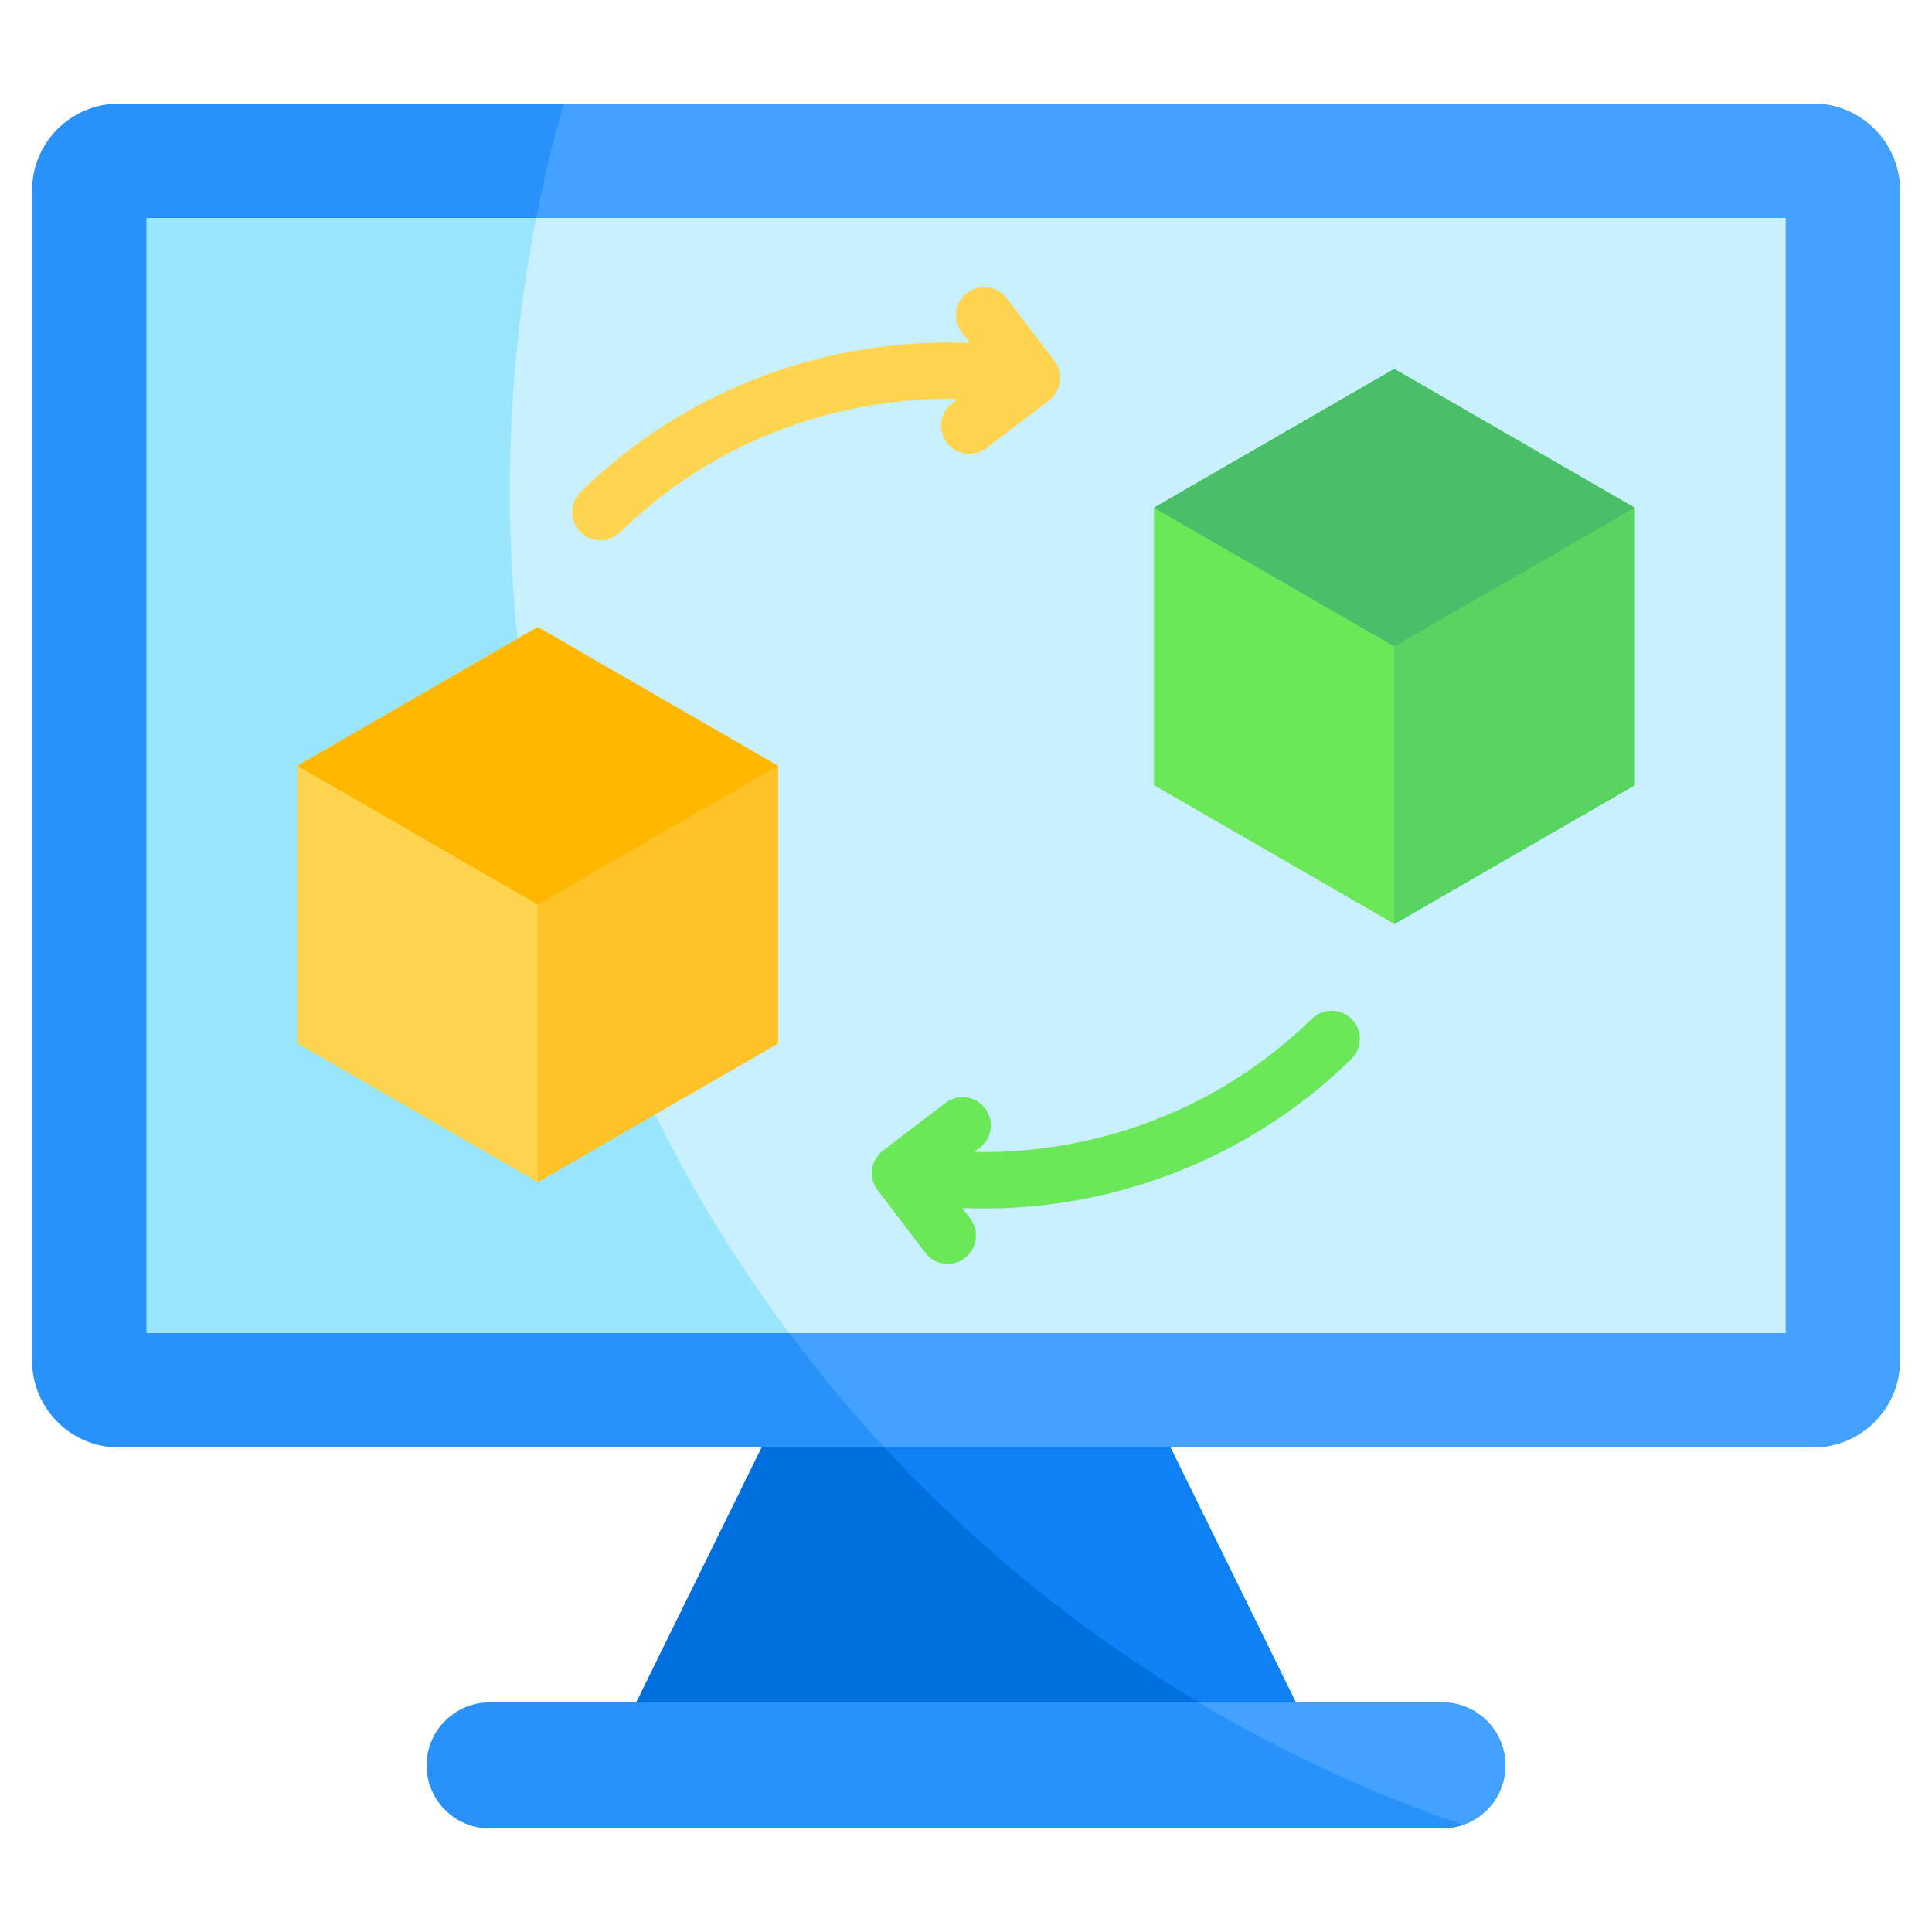 <svg id="Layer_1" enable-background="new 0 0 512 512" viewBox="0 0 512 512" xmlns="http://www.w3.org/2000/svg"><g clip-rule="evenodd" fill-rule="evenodd"><g><path d="m161.658 465.264h188.684l-49.998-101.686-88.688-.001z" fill="#006edb"/><path d="m343.619 465.264h6.724l-49.998-101.686-83.213-.001c34.063 42.475 77.201 77.353 126.487 101.686z" fill="#0e82f5"/><path d="m129.751 451.156h252.499c9.218 0 16.694 7.475 16.694 16.694v.001c0 9.218-7.476 16.694-16.694 16.694l-252.499.001c-9.218-.001-16.694-7.476-16.694-16.695 0-9.22 7.476-16.696 16.694-16.695z" fill="#2891fa"/><path d="m317.682 451.156h64.567c9.182 0 16.695 7.512 16.695 16.694 0 7.273-4.713 13.497-11.236 15.771-24.6-8.429-48.04-19.352-70.025-32.466z" fill="#43a2ff"/><path d="m31.495 27.455h449.009c12.692 0 22.996 10.304 22.996 22.996v310.129c0 12.691-10.304 22.995-22.995 22.995h-449.01c-12.692 0-22.995-10.304-22.995-22.995v-310.129c0-12.691 10.304-22.995 22.995-22.996z" fill="#2891fa"/><path d="m149.357 27.455h331.147c12.648 0 22.996 10.347 22.996 22.995v310.13c0 12.648-10.347 22.996-22.996 22.996h-246.152c-61.587-66.628-99.237-155.707-99.237-253.593 0-35.554 4.967-69.948 14.242-102.528z" fill="#43a2ff"/><path d="m38.806 57.761h434.388v295.508h-434.388z" fill="#9ae7fd"/><path d="m142.115 57.762h331.079v295.507h-264.065c-46.489-62.298-74.014-139.577-74.014-223.286 0-24.71 2.423-48.851 6.999-72.221z" fill="#c9f0ff"/></g><path d="m257.104 322.916c2.508 3.284 1.878 7.981-1.406 10.488-3.285 2.508-7.981 1.878-10.488-1.406l-12.639-16.582c-2.508-3.285-1.878-7.981 1.406-10.489l16.581-12.639c3.285-2.508 7.981-1.878 10.489 1.406s1.878 7.981-1.406 10.488l-1.442 1.099c2.991.063 5.999.017 9.019-.14 8.528-.443 17.175-1.791 25.828-4.109 10.531-2.822 20.358-6.897 29.362-12.019 9.305-5.293 17.772-11.719 25.267-19.048 2.961-2.88 7.696-2.814 10.576.146 2.88 2.961 2.814 7.696-.147 10.576-8.38 8.194-17.868 15.39-28.314 21.333-10.138 5.767-21.143 10.34-32.878 13.484-9.615 2.576-19.303 4.078-28.933 4.578-4.349.226-8.682.244-12.986.062z" fill="#6ce75a"/><path d="m164.326 141.063c-2.961 2.88-7.696 2.814-10.576-.146-2.88-2.961-2.814-7.696.146-10.576 8.38-8.194 17.868-15.39 28.314-21.333 10.138-5.767 21.143-10.34 32.878-13.484 9.615-2.576 19.303-4.078 28.933-4.578 4.349-.226 8.682-.244 12.986-.062l-2.111-2.77c-2.508-3.285-1.878-7.981 1.406-10.488 3.285-2.508 7.981-1.878 10.488 1.406l12.639 16.582c2.508 3.285 1.878 7.981-1.406 10.488l-16.582 12.639c-3.284 2.508-7.981 1.878-10.488-1.406s-1.878-7.981 1.406-10.489l1.442-1.099c-2.991-.063-5.999-.017-9.019.14-8.528.443-17.175 1.791-25.828 4.109-10.531 2.822-20.358 6.897-29.362 12.019-9.303 5.293-17.77 11.719-25.266 19.048z" fill="#ffd54f"/><g><path d="m369.5 97.761 63.694 36.775v73.548l-63.694 36.775-63.696-36.775v-73.548z" fill="#6ce75a"/><path d="m305.804 134.535 63.696 36.775v73.549l63.694-36.775v-73.548l-63.694-36.775z" fill="#4abe69"/><path d="m433.194 134.536-63.694 36.774v73.549l63.694-36.775z" fill="#58d561"/></g><g><path d="m142.501 166.171 63.694 36.775v73.548l-63.694 36.775-63.696-36.775v-73.548z" fill="#ffd54f"/><path d="m78.805 202.945 63.696 36.775v73.549l63.694-36.775v-73.548l-63.694-36.775z" fill="#ffb700"/><path d="m206.195 202.946-63.694 36.774v73.549l63.694-36.775z" fill="#ffc328"/></g></g></svg>